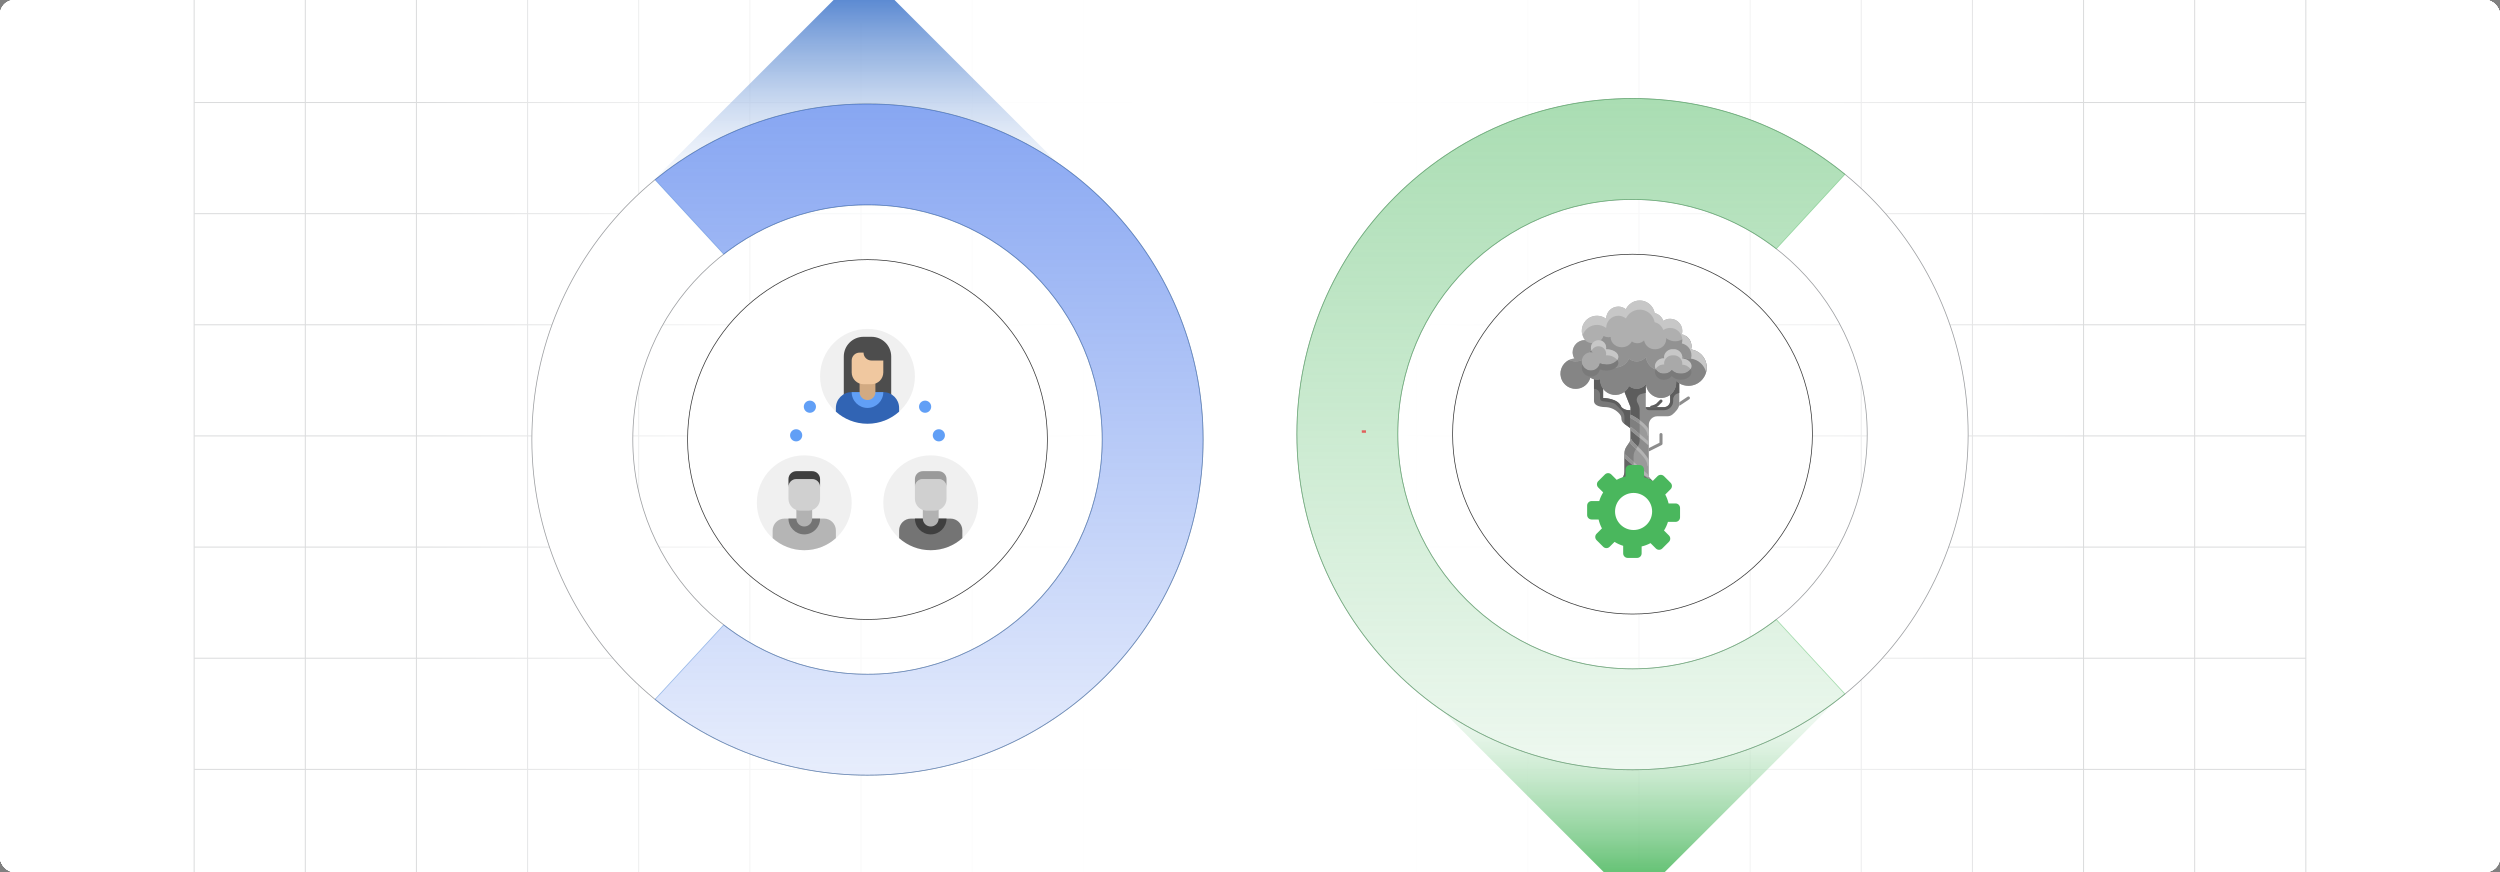 <?xml version="1.0" encoding="UTF-8"?><svg id="Layer_1" xmlns="http://www.w3.org/2000/svg" xmlns:xlink="http://www.w3.org/1999/xlink" viewBox="0 0 860 300"><rect x="0" y="0" width="860" height="300" fill="#808080" stroke="none"/><defs><clipPath id="clippath"><rect y="-.038" width="860" height="300.076" fill="none" stroke-width="0"/></clipPath><clipPath id="clippath-1"><rect y="-.038" width="860" height="300.076" fill="none" stroke-width="0"/></clipPath><linearGradient id="linear-gradient" x1="144.881" y1="149.981" x2="715.119" y2="149.981" gradientUnits="userSpaceOnUse"><stop offset="0" stop-color="#fff" stop-opacity="0"/><stop offset=".039" stop-color="#fff" stop-opacity=".179"/><stop offset=".087" stop-color="#fff" stop-opacity=".369"/><stop offset=".137" stop-color="#fff" stop-opacity=".539"/><stop offset=".189" stop-color="#fff" stop-opacity=".681"/><stop offset=".244" stop-color="#fff" stop-opacity=".797"/><stop offset=".301" stop-color="#fff" stop-opacity=".887"/><stop offset=".363" stop-color="#fff" stop-opacity=".951"/><stop offset=".432" stop-color="#fff" stop-opacity=".988"/><stop offset=".523" stop-color="#fff"/><stop offset=".583" stop-color="#fff" stop-opacity=".984"/><stop offset=".643" stop-color="#fff" stop-opacity=".937"/><stop offset=".703" stop-color="#fff" stop-opacity=".858"/><stop offset=".763" stop-color="#fff" stop-opacity=".747"/><stop offset=".823" stop-color="#fff" stop-opacity=".604"/><stop offset=".883" stop-color="#fff" stop-opacity=".428"/><stop offset=".943" stop-color="#fff" stop-opacity=".225"/><stop offset="1" stop-color="#fff" stop-opacity="0"/></linearGradient><linearGradient id="linear-gradient-2" x1="297.825" y1="76.676" x2="297.825" y2="-10.487" gradientUnits="userSpaceOnUse"><stop offset="0" stop-color="#fff" stop-opacity="0"/><stop offset=".277" stop-color="#c1d3ee" stop-opacity=".315"/><stop offset=".625" stop-color="#7aa0da" stop-opacity=".682"/><stop offset=".875" stop-color="#4e80ce" stop-opacity=".912"/><stop offset="1" stop-color="#3d74ca"/></linearGradient><linearGradient id="linear-gradient-3" x1="319.609" y1="266.664" x2="319.609" y2="35.742" gradientUnits="userSpaceOnUse"><stop offset=".001" stop-color="#0042e3" stop-opacity=".2"/><stop offset="1" stop-color="#0042e3"/></linearGradient><linearGradient id="linear-gradient-4" x1="311.482" y1="87.944" x2="311.482" y2=".781" gradientTransform="translate(873.064 311.268) rotate(-180)" gradientUnits="userSpaceOnUse"><stop offset="0" stop-color="#fff" stop-opacity="0"/><stop offset=".213" stop-color="#d2edd7" stop-opacity=".244"/><stop offset=".592" stop-color="#89d095" stop-opacity=".649"/><stop offset=".864" stop-color="#5bbe6c" stop-opacity=".902"/><stop offset="1" stop-color="#4ab75d"/></linearGradient><linearGradient id="linear-gradient-5" x1="646.236" y1="264.806" x2="646.236" y2="33.885" gradientTransform="translate(1186.627) rotate(-180) scale(1 -1)" gradientUnits="userSpaceOnUse"><stop offset=".001" stop-color="#4ab75d" stop-opacity=".2"/><stop offset=".996" stop-color="#4ab75d"/></linearGradient><linearGradient id="linear-gradient-6" x1="560.116" y1="165.088" x2="560.116" y2="163.644" gradientUnits="userSpaceOnUse"><stop offset=".001" stop-color="#ff1d25" stop-opacity="0"/><stop offset=".079" stop-color="#f6272d" stop-opacity=".259"/><stop offset=".156" stop-color="#f03034" stop-opacity=".483"/><stop offset=".233" stop-color="#ea383b" stop-opacity=".669"/><stop offset=".307" stop-color="#e53e3f" stop-opacity=".813"/><stop offset=".378" stop-color="#e24243" stop-opacity=".916"/><stop offset=".445" stop-color="#e04545" stop-opacity=".979"/><stop offset=".503" stop-color="#e04646"/><stop offset=".561" stop-color="#e04545" stop-opacity=".979"/><stop offset=".627" stop-color="#e24243" stop-opacity=".917"/><stop offset=".697" stop-color="#e53e3f" stop-opacity=".815"/><stop offset=".77" stop-color="#ea383b" stop-opacity=".672"/><stop offset=".845" stop-color="#ef3135" stop-opacity=".488"/><stop offset=".922" stop-color="#f6272d" stop-opacity=".263"/><stop offset="1" stop-color="#ff1d25" stop-opacity="0"/></linearGradient><linearGradient id="linear-gradient-7" x1="469.176" y1="149.136" x2="469.176" y2="147.796" xlink:href="#linear-gradient-6"/></defs><rect y="0" width="860" height="300" rx="5" ry="5" fill="#fff" stroke-width="0"/><rect y="0" width="860" height="300" rx="5" ry="5" fill="#fff" stroke-width="0"/><rect y="0" width="860" height="300" rx="5" ry="5" fill="#fff" stroke-width="0"/><rect y="0" width="860" height="300" rx="5" ry="5" fill="#fff" stroke-width="0"/><rect y="0" width="860" height="300" rx="5" ry="5" fill="#fff" stroke-width="0"/><g clip-path="url(#clippath)"><rect y="0" width="860" height="300" rx="5" ry="5" fill="#fff" stroke-width="0"/><g clip-path="url(#clippath-1)"><rect y="-.038" width="860" height="300" rx="5" ry="5" fill="#fff" stroke-width="0"/><rect x="66.787" y="-2.966" width="726.419" height="305.872" fill="none" stroke="#dbdcdd" stroke-miterlimit="10" stroke-width=".353"/><polyline points="66.791 264.672 105.02 264.672 143.248 264.672 143.265 264.672 181.493 264.672 219.705 264.672 219.721 264.672 257.95 264.672 296.178 264.672 296.195 264.672 334.423 264.672 372.651 264.672 410.896 264.672 449.108 264.672 487.337 264.672 487.353 264.672 525.581 264.672 563.81 264.672 563.826 264.672 602.054 264.672 640.267 264.672 640.283 264.672 678.511 264.672 716.74 264.672 754.968 264.672 754.984 264.672 793.213 264.672" fill="none" stroke="#dbdcdd" stroke-miterlimit="10" stroke-width=".353"/><polyline points="66.791 226.428 105.02 226.428 143.248 226.428 143.265 226.428 181.493 226.428 219.705 226.428 219.721 226.428 257.95 226.428 296.178 226.428 296.195 226.428 334.423 226.428 372.651 226.428 410.896 226.428 449.108 226.428 487.337 226.428 487.353 226.428 525.581 226.428 563.81 226.428 563.826 226.428 602.054 226.428 640.267 226.428 640.283 226.428 678.511 226.428 716.74 226.428 754.968 226.428 754.984 226.428 793.213 226.428" fill="none" stroke="#dbdcdd" stroke-miterlimit="10" stroke-width=".353"/><polyline points="66.791 188.199 105.02 188.199 143.248 188.199 143.265 188.199 181.493 188.199 219.705 188.199 219.721 188.199 257.95 188.199 296.178 188.199 296.195 188.199 334.423 188.199 372.651 188.199 410.896 188.199 449.108 188.199 487.337 188.199 487.353 188.199 525.581 188.199 563.81 188.199 563.826 188.199 602.054 188.199 640.267 188.199 640.283 188.199 678.511 188.199 716.74 188.199 754.968 188.199 754.984 188.199 793.213 188.199" fill="none" stroke="#dbdcdd" stroke-miterlimit="10" stroke-width=".353"/><polyline points="66.791 149.954 105.02 149.954 143.248 149.954 143.265 149.954 181.493 149.954 219.705 149.954 219.721 149.954 257.95 149.954 296.178 149.954 296.195 149.954 334.423 149.954 372.651 149.954 410.896 149.954 449.108 149.954 487.337 149.954 487.353 149.954 525.581 149.954 563.81 149.954 563.826 149.954 602.054 149.954 640.267 149.954 640.283 149.954 678.511 149.954 716.74 149.954 754.968 149.954 754.984 149.954 793.213 149.954" fill="none" stroke="#dbdcdd" stroke-miterlimit="10" stroke-width=".353"/><polyline points="66.791 111.726 105.02 111.726 143.248 111.726 143.265 111.726 181.493 111.726 219.705 111.726 219.721 111.726 257.95 111.726 296.178 111.726 296.195 111.726 334.423 111.726 372.651 111.726 410.896 111.726 449.108 111.726 487.337 111.726 487.353 111.726 525.581 111.726 563.81 111.726 563.826 111.726 602.054 111.726 640.267 111.726 640.283 111.726 678.511 111.726 716.74 111.726 754.968 111.726 754.984 111.726 793.213 111.726" fill="none" stroke="#dbdcdd" stroke-miterlimit="10" stroke-width=".353"/><polyline points="66.791 73.498 105.02 73.498 143.248 73.498 143.265 73.498 181.493 73.498 219.705 73.498 219.721 73.498 257.95 73.498 296.178 73.498 296.195 73.498 334.423 73.498 372.651 73.498 410.896 73.498 449.108 73.498 487.337 73.498 487.353 73.498 525.581 73.498 563.81 73.498 563.826 73.498 602.054 73.498 640.267 73.498 640.283 73.498 678.511 73.498 716.74 73.498 754.968 73.498 754.984 73.498 793.213 73.498" fill="none" stroke="#dbdcdd" stroke-miterlimit="10" stroke-width=".353"/><polyline points="66.791 35.269 105.02 35.269 143.248 35.269 143.265 35.269 181.493 35.269 219.705 35.269 219.721 35.269 257.95 35.269 296.178 35.269 296.195 35.269 334.423 35.269 372.651 35.269 410.896 35.269 449.108 35.269 487.337 35.269 487.353 35.269 525.581 35.269 563.81 35.269 563.826 35.269 602.054 35.269 640.267 35.269 640.283 35.269 678.511 35.269 716.74 35.269 754.968 35.269 754.984 35.269 793.213 35.269" fill="none" stroke="#dbdcdd" stroke-miterlimit="10" stroke-width=".353"/><polyline points="754.966 -2.982 754.966 -2.966 754.966 35.273 754.966 73.498 754.966 111.722 754.966 111.738 754.966 149.947 754.966 188.202 754.966 226.427 754.966 264.666 754.966 302.906" fill="none" stroke="#dbdcdd" stroke-miterlimit="10" stroke-width=".353"/><polyline points="716.742 -2.982 716.742 -2.966 716.742 35.273 716.742 73.498 716.742 111.722 716.742 111.738 716.742 149.947 716.742 188.202 716.742 226.427 716.742 264.666 716.742 302.906" fill="none" stroke="#dbdcdd" stroke-miterlimit="10" stroke-width=".353"/><polyline points="678.517 -2.982 678.517 -2.966 678.517 35.273 678.517 73.498 678.517 111.722 678.517 111.738 678.517 149.947 678.517 188.202 678.517 226.427 678.517 264.666 678.517 302.906" fill="none" stroke="#dbdcdd" stroke-miterlimit="10" stroke-width=".353"/><polyline points="640.262 -2.982 640.262 -2.966 640.262 35.273 640.262 73.498 640.262 111.722 640.262 111.738 640.262 149.947 640.262 188.202 640.262 226.427 640.262 264.666 640.262 302.906" fill="none" stroke="#dbdcdd" stroke-miterlimit="10" stroke-width=".353"/><polyline points="602.053 -2.982 602.053 -2.966 602.053 35.273 602.053 73.498 602.053 111.722 602.053 111.738 602.053 149.947 602.053 188.202 602.053 226.427 602.053 264.666 602.053 302.906" fill="none" stroke="#dbdcdd" stroke-miterlimit="10" stroke-width=".353"/><polyline points="563.813 -2.982 563.813 -2.966 563.813 35.273 563.813 73.498 563.813 111.722 563.813 111.738 563.813 149.947 563.813 188.202 563.813 226.427 563.813 264.666 563.813 302.906" fill="none" stroke="#dbdcdd" stroke-miterlimit="10" stroke-width=".353"/><polyline points="525.588 -2.982 525.588 -2.966 525.588 35.273 525.588 73.498 525.588 111.722 525.588 111.738 525.588 149.947 525.588 188.202 525.588 226.427 525.588 264.666 525.588 302.906" fill="none" stroke="#dbdcdd" stroke-miterlimit="10" stroke-width=".353"/><polyline points="487.334 -2.982 487.334 -2.966 487.334 35.273 487.334 73.498 487.334 111.722 487.334 111.738 487.334 149.947 487.334 188.202 487.334 226.427 487.334 264.666 487.334 302.906" fill="none" stroke="#dbdcdd" stroke-miterlimit="10" stroke-width=".353"/><polyline points="449.109 -2.982 449.109 -2.966 449.109 35.273 449.109 73.498 449.109 111.722 449.109 111.738 449.109 149.947 449.109 188.202 449.109 226.427 449.109 264.666 449.109 302.906" fill="none" stroke="#dbdcdd" stroke-miterlimit="10" stroke-width=".353"/><polyline points="410.899 -2.982 410.899 -2.966 410.899 35.273 410.899 73.498 410.899 111.722 410.899 111.738 410.899 149.947 410.899 188.202 410.899 226.427 410.899 264.666 410.899 302.906" fill="none" stroke="#dbdcdd" stroke-miterlimit="10" stroke-width=".353"/><polyline points="372.645 -2.982 372.645 -2.966 372.645 35.273 372.645 73.498 372.645 111.722 372.645 111.738 372.645 149.947 372.645 188.202 372.645 226.427 372.645 264.666 372.645 302.906" fill="none" stroke="#dbdcdd" stroke-miterlimit="10" stroke-width=".353"/><polyline points="334.42 -2.982 334.42 -2.966 334.42 35.273 334.42 73.498 334.42 111.722 334.42 111.738 334.42 149.947 334.42 188.202 334.42 226.427 334.42 264.666 334.42 302.906" fill="none" stroke="#dbdcdd" stroke-miterlimit="10" stroke-width=".353"/><polyline points="296.18 -2.982 296.18 -2.966 296.18 35.273 296.18 73.498 296.18 111.722 296.18 111.738 296.18 149.947 296.18 188.202 296.18 226.427 296.18 264.666 296.18 302.906" fill="none" stroke="#dbdcdd" stroke-miterlimit="10" stroke-width=".353"/><polyline points="257.956 -2.982 257.956 -2.966 257.956 35.273 257.956 73.498 257.956 111.722 257.956 111.738 257.956 149.947 257.956 188.202 257.956 226.427 257.956 264.666 257.956 302.906" fill="none" stroke="#dbdcdd" stroke-miterlimit="10" stroke-width=".353"/><polyline points="219.701 -2.982 219.701 -2.966 219.701 35.273 219.701 73.498 219.701 111.722 219.701 111.738 219.701 149.947 219.701 188.202 219.701 226.427 219.701 264.666 219.701 302.906" fill="none" stroke="#dbdcdd" stroke-miterlimit="10" stroke-width=".353"/><polyline points="181.491 -2.982 181.491 -2.966 181.491 35.273 181.491 73.498 181.491 111.722 181.491 111.738 181.491 149.947 181.491 188.202 181.491 226.427 181.491 264.666 181.491 302.906" fill="none" stroke="#dbdcdd" stroke-miterlimit="10" stroke-width=".353"/><polyline points="143.252 -2.982 143.252 -2.966 143.252 35.273 143.252 73.498 143.252 111.722 143.252 111.738 143.252 149.947 143.252 188.202 143.252 226.427 143.252 264.666 143.252 302.906" fill="none" stroke="#dbdcdd" stroke-miterlimit="10" stroke-width=".353"/><polyline points="105.027 -2.982 105.027 -2.966 105.027 35.273 105.027 73.498 105.027 111.722 105.027 111.738 105.027 149.947 105.027 188.202 105.027 226.427 105.027 264.666 105.027 302.906" fill="none" stroke="#dbdcdd" stroke-miterlimit="10" stroke-width=".353"/></g><rect x="144.881" y="-.038" width="570.238" height="300.038" fill="url(#linear-gradient)" stroke-width="0"/><polygon points="211.258 75.484 297.229 -10.487 384.392 76.676 211.258 75.484" fill="url(#linear-gradient-2)" stroke-width="0"/><path d="M298.418,35.745c-63.764,0-115.461,51.697-115.461,115.461s51.697,115.461,115.461,115.461,115.461-51.697,115.461-115.461-51.697-115.461-115.461-115.461ZM298.418,231.941c-44.517,0-80.736-36.218-80.736-80.736s36.218-80.736,80.736-80.736,80.736,36.218,80.736,80.736-36.218,80.736-80.736,80.736Z" fill="#fff" stroke="#9c9ea1" stroke-miterlimit="10" stroke-width=".268"/><path d="M298.418,35.742c-27.728,0-53.173,9.775-73.079,26.078l23.622,25.618c13.673-10.634,30.836-16.972,49.457-16.972,44.517,0,80.736,36.218,80.736,80.736s-36.218,80.736-80.736,80.736c-18.621,0-35.784-6.337-49.457-16.972l-23.622,25.618c19.906,16.303,45.351,26.078,73.079,26.078,63.764,0,115.461-51.697,115.461-115.461s-51.697-115.461-115.461-115.461Z" fill="url(#linear-gradient-3)" opacity=".47" stroke="#3b79d1" stroke-miterlimit="10" stroke-width=".268"/><circle cx="298.418" cy="151.204" r="61.889" fill="#fff" stroke="#333" stroke-miterlimit="10" stroke-width=".25"/><g id="Layer_1-2"><circle cx="286.076" cy="132.762" r="2.094" fill="#619ff6" stroke-width="0"/><circle cx="278.6" cy="139.906" r="2.094" fill="#619ff6" stroke-width="0"/><circle cx="273.874" cy="149.748" r="2.094" fill="#619ff6" stroke-width="0"/><circle cx="310.761" cy="132.762" r="2.094" fill="#619ff6" stroke-width="0"/><circle cx="318.237" cy="139.906" r="2.094" fill="#619ff6" stroke-width="0"/><circle cx="322.963" cy="149.748" r="2.094" fill="#619ff6" stroke-width="0"/><g id="Icons"><circle cx="298.418" cy="129.453" r="16.314" fill="#f0f0f0" stroke-width="0"/><circle cx="276.667" cy="172.956" r="16.314" fill="#f0f0f0" stroke-width="0"/><path d="M287.542,182.472c0-2.253-1.826-4.078-4.078-4.078h-13.595c-2.253,0-4.078,1.826-4.078,4.078v2.642c2.886,2.583,6.697,4.156,10.876,4.156s7.99-1.571,10.876-4.156v-2.642Z" fill="#b5b5b5" stroke-width="0"/><path d="M271.229,178.394c0,3.003,2.435,5.438,5.438,5.438s5.438-2.435,5.438-5.438h-10.876Z" fill="#747474" stroke-width="0"/><path d="M276.667,181.113h0c-1.502,0-2.719-1.217-2.719-2.719v-4.078h5.438v4.078c0,1.502-1.217,2.719-2.719,2.719Z" fill="#b2b2b2" stroke-width="0"/><path d="M278.026,175.675h-2.719c-2.253,0-4.078-1.826-4.078-4.078v-4.078c0-1.502,1.217-2.719,2.719-2.719h5.438c1.502,0,2.719,1.217,2.719,2.719v4.078c0,2.253-1.826,4.078-4.078,4.078Z" fill="#d0d0d0" stroke-width="0"/><path d="M279.386,164.799h-5.438c-1.502,0-2.719,1.217-2.719,2.719h0v-2.719c0-1.502,1.217-2.719,2.719-2.719h5.438c1.502,0,2.719,1.217,2.719,2.719v2.719h0c0-1.502-1.217-2.719-2.719-2.719Z" fill="#3f3f3f" stroke-width="0"/><circle cx="320.17" cy="172.956" r="16.314" fill="#f0f0f0" stroke-width="0"/><path d="M331.046,182.472c0-2.253-1.826-4.078-4.078-4.078h-13.595c-2.253,0-4.078,1.826-4.078,4.078v2.642c2.886,2.583,6.697,4.156,10.876,4.156s7.99-1.571,10.876-4.156v-2.642Z" fill="#747474" stroke-width="0"/><path d="M314.732,178.394c0,3.003,2.435,5.438,5.438,5.438s5.438-2.435,5.438-5.438h-10.876Z" fill="#3f3f3f" stroke-width="0"/><path d="M320.17,181.113h0c-1.502,0-2.719-1.217-2.719-2.719v-4.078h5.438v4.078c0,1.502-1.217,2.719-2.719,2.719Z" fill="#b2b2b2" stroke-width="0"/><path d="M321.529,175.675h-2.719c-2.253,0-4.078-1.826-4.078-4.078v-4.078c0-1.502,1.217-2.719,2.719-2.719h5.438c1.502,0,2.719,1.217,2.719,2.719v4.078c0,2.253-1.826,4.078-4.078,4.078Z" fill="#d0d0d0" stroke-width="0"/><path d="M322.889,164.799h-5.438c-1.502,0-2.719,1.217-2.719,2.719h0v-2.719c0-1.502,1.217-2.719,2.719-2.719h5.438c1.502,0,2.719,1.217,2.719,2.719v2.719h0c0-1.502-1.217-2.719-2.719-2.719Z" fill="#9a9a9a" stroke-width="0"/><path d="M299.778,115.858h-2.719c-3.753,0-6.797,3.044-6.797,6.797v13.595c0,.75.609,1.359,1.359,1.359h13.595c.75,0,1.359-.609,1.359-1.359v-13.595c0-3.753-3.044-6.797-6.797-6.797Z" fill="#4d4d4d" stroke-width="0"/><path d="M303.856,134.891h-10.876c-3.003,0-5.438,2.435-5.438,5.438v1.282c2.886,2.583,6.697,4.156,10.876,4.156s7.99-1.572,10.876-4.156v-1.282c0-3.003-2.435-5.438-5.438-5.438Z" fill="#3164b4" stroke-width="0"/><path d="M292.98,134.891c0,3.003,2.435,5.438,5.438,5.438s5.438-2.435,5.438-5.438h-10.876Z" fill="#619ff6" stroke-width="0"/><path d="M298.418,137.61h0c-1.502,0-2.719-1.217-2.719-2.719v-4.078h5.438v4.078c0,1.502-1.217,2.719-2.719,2.719Z" fill="#d2aa82" stroke-width="0"/><path d="M299.778,132.172h-2.719c-2.253,0-4.078-1.826-4.078-4.078v-4.078c0-1.502,1.217-2.719,2.719-2.719h1.359c0,1.502,1.217,2.719,2.719,2.719h4.078v4.078c0,2.253-1.826,4.078-4.078,4.078Z" fill="#f0c8a0" stroke-width="0"/></g></g><polygon points="648.149 224.516 562.178 310.487 475.015 223.324 648.149 224.516" fill="url(#linear-gradient-4)" stroke-width="0"/><path d="M446.121,149.348c0,63.764,51.697,115.461,115.461,115.461s115.461-51.697,115.461-115.461c0-63.764-51.697-115.461-115.461-115.461s-115.461,51.697-115.461,115.461ZM480.846,149.348c0-44.517,36.218-80.736,80.736-80.736,44.517,0,80.736,36.218,80.736,80.736,0,44.517-36.218,80.736-80.736,80.736s-80.736-36.218-80.736-80.736Z" fill="#fff" stroke="#9c9ea1" stroke-miterlimit="10" stroke-width=".268"/><path d="M446.121,149.345c0,63.764,51.697,115.461,115.461,115.461,27.728,0,53.173-9.775,73.079-26.078l-23.622-25.618c-13.673,10.634-30.836,16.972-49.457,16.972-44.517,0-80.736-36.218-80.736-80.736,0-44.517,36.218-80.736,80.736-80.736,18.621,0,35.784,6.337,49.457,16.972l23.622-25.618c-19.906-16.303-45.351-26.078-73.079-26.078-63.764,0-115.461,51.697-115.461,115.461Z" fill="url(#linear-gradient-5)" opacity=".47" stroke="#4ab75d" stroke-miterlimit="10" stroke-width=".268"/><circle cx="561.582" cy="149.347" r="61.889" fill="#fff" stroke="#333" stroke-miterlimit="10" stroke-width=".25"/><g id="_09-tree" opacity=".83"><path d="M557.215,142.506c-1.157-1.434-2.857-2.322-4.695-2.452-3.144,0-4.192-1.048-4.192-2.096v-7.473c.691.189,1.42.181,2.107-.021,0,.052-.011.105-.011.157-.004,1.135.364,2.239,1.048,3.144v3.144s5.24,0,6.288,3.144c.67.67,1.578,1.047,2.526,1.048h.618v6.278c-.828-.65-1.583-1.216-2.159-1.593-.615-.403-.985-1.089-.985-1.824.005-.536-.189-1.055-.545-1.457Z" fill="#5e5e5e" stroke-width="0"/><path d="M571.384,168.35l-8.646-.964c-.523-.054-1.05-.051-1.572.011l-7.598.954,3.668-2.934c.993-.795,1.571-1.998,1.572-3.27v-5.324l8.384,7.336,4.192,4.192Z" fill="#757575" stroke-width="0"/><path d="M567.192,154.726v5.24c0-3.144-6.288-7.336-6.288-8.384v-4.203c2.756,2.159,6.288,5.251,6.288,5.251v2.096Z" fill="#757575" stroke-width="0"/><path d="M567.192,159.966v4.192l-8.384-7.336v-.828c-.001-.828.243-1.638.702-2.327l1.394-2.086c0,1.048,6.288,5.24,6.288,8.384Z" fill="#868686" stroke-width="0"/><path d="M567.192,149.485v3.144s-3.532-3.092-6.288-5.251v-4.182s6.288,3.144,6.288,6.288Z" fill="#868686" stroke-width="0"/><path d="M568.24,140.053h4.192c1.156-.004,2.093-.94,2.096-2.096v-2.096c1.318-.991,2.094-2.543,2.096-4.192-.011-.207-.032-.413-.063-.618.336.314.709.585,1.111.807v7.148c0,1.394-1.394,2.798-2.327,3.574-.493.405-1.112.623-1.75.618h-3.49c-1.607.004-2.909,1.306-2.913,2.913v3.375c0-3.144-6.288-6.288-6.288-6.288v-3.144l-2.096-5.24v-.011c.679-.521,1.225-1.197,1.593-1.97.733.6,1.651.93,2.599.933,1.242-.005,2.417-.562,3.207-1.52.021.168.042.325.073.482h-.136v7.326h2.096Z" fill="#757575" stroke-width="0"/><path d="M548.328,130.485c-.448-.117-.873-.308-1.258-.566-.763,2.785-3.639,4.425-6.424,3.662-2.785-.763-4.425-3.639-3.662-6.424.581-2.12,2.425-3.65,4.615-3.83-.394-.644-.604-1.383-.608-2.138,0-2.315,1.877-4.192,4.192-4.192h.021c-1.748-2.292-1.308-5.567.983-7.315,1.87-1.427,4.462-1.427,6.332,0v-.021c0-2.315,1.877-4.192,4.192-4.192.948.003,1.866.332,2.599.933,1.212-2.618,4.316-3.758,6.934-2.546,1.549.717,2.65,2.145,2.949,3.825,1.391.334,2.517,1.353,2.987,2.704.691-.474,1.51-.726,2.348-.723,2.315,0,4.192,1.877,4.192,4.192-.005.387-.066.772-.178,1.142,1.936.411,3.321,2.119,3.322,4.098-.008.379-.064.756-.168,1.121,3.436.481,5.831,3.657,5.349,7.093-.435,3.106-3.094,5.414-6.23,5.41-1.106.002-2.192-.295-3.144-.859-.402-.222-.775-.493-1.111-.807.031.205.052.411.063.618-.002,1.649-.778,3.201-2.096,4.192-2.302,1.732-5.572,1.269-7.304-1.033-.467-.621-.79-1.339-.944-2.101-.031-.157-.052-.314-.073-.482-.79.957-1.965,1.514-3.207,1.52-.948-.003-1.866-.332-2.599-.933-.368.774-.914,1.449-1.593,1.97-2.3,1.741-5.576,1.288-7.317-1.012-.006-.008-.013-.017-.019-.025-.684-.905-1.052-2.01-1.048-3.144,0-.052.011-.105.011-.157-.687.202-1.416.21-2.107.021Z" fill="#9f9f9f" stroke-width="0"/><path d="M584.952,121.722c-1.142,1.007-2.613,1.563-4.136,1.563-1.106.002-2.192-.295-3.144-.859-.402-.222-.775-.493-1.111-.807.031.205.052.411.063.618-.002,1.649-.778,3.201-2.096,4.192-2.302,1.732-5.572,1.269-7.304-1.033-.467-.621-.79-1.339-.944-2.101-.031-.157-.052-.314-.073-.482-.79.957-1.965,1.514-3.207,1.52-.948-.003-1.866-.332-2.599-.933-.368.774-.914,1.449-1.593,1.97-2.3,1.741-5.576,1.288-7.317-1.012-.006-.008-.013-.017-.019-.025-.684-.905-1.052-2.01-1.048-3.144,0-.052.011-.105.011-.157-.687.202-1.416.21-2.107.021-.448-.117-.873-.308-1.258-.566-.738,2.765-3.578,4.409-6.344,3.671-.317-.085-.624-.199-.919-.341-2.61,1.228-3.731,4.34-2.502,6.95,1.228,2.61,4.34,3.731,6.95,2.502,1.383-.651,2.412-1.875,2.815-3.35.385.258.81.449,1.258.566.691.189,1.42.181,2.107-.021,0,.052-.011.105-.011.157-.004,1.135.364,2.239,1.048,3.144,1.727,2.311,5,2.784,7.311,1.056.008-.006.017-.013.025-.019.679-.521,1.225-1.197,1.593-1.97.733.6,1.651.93,2.599.933,1.242-.005,2.417-.562,3.207-1.52.021.168.042.325.073.482.581,2.827,3.343,4.648,6.17,4.067,2.433-.5,4.177-2.642,4.174-5.125-.011-.207-.032-.413-.063-.618.336.314.709.585,1.111.807.952.564,2.038.861,3.144.859,3.461.012,6.277-2.785,6.288-6.246.006-1.821-.78-3.554-2.153-4.749Z" fill="#6c6c6c" stroke-width="0"/><path d="M547.07,120.487c.385.258.81.449,1.258.566.691.189,1.42.181,2.107-.021,0,.052-.011.105-.011.157-.004,1.135.364,2.239,1.048,3.144,1.727,2.311,5,2.784,7.311,1.056.008-.006.017-.013.025-.019.679-.521,1.225-1.197,1.593-1.97.733.6,1.651.93,2.599.933,1.242-.005,2.417-.562,3.207-1.52.021.168.042.325.073.482.581,2.827,3.343,4.648,6.17,4.067,2.433-.5,4.177-2.642,4.174-5.125-.011-.207-.032-.413-.063-.618.336.314.709.585,1.111.807.952.564,2.038.861,3.144.859,1.523,0,2.993-.556,4.136-1.563-.913-.812-2.046-1.336-3.255-1.508.103-.365.16-.742.168-1.121-.003-1.4-.706-2.705-1.874-3.477-.913,1.139-2.3,1.793-3.759,1.774-.799.003-1.587-.191-2.293-.564-.289-.142-.561-.318-.809-.524.022.134.037.27.045.406-.019,1.114-.592,2.146-1.528,2.751-.678.453-1.478.69-2.293.682-1.728.062-3.27-1.075-3.722-2.744-.022-.105-.038-.21-.053-.314-1.118,1.165-2.923,1.329-4.233.385-.278.518-.676.962-1.162,1.293-.678.455-1.476.697-2.292.695-1.172.013-2.29-.49-3.057-1.376-.492-.575-.763-1.307-.764-2.064,0-.034.007-.068.007-.105-.503.132-1.03.137-1.535.014-.323-.075-.632-.2-.917-.371-.543,1.55-2.026,2.57-3.668,2.524-1.029.009-2.022-.378-2.773-1.081h0c-2.315,0-4.192,1.877-4.192,4.192.004.755.214,1.494.608,2.138-.622.056-1.228.221-1.792.489,2.577,1.246,5.676.167,6.921-2.41.143-.295.257-.603.341-.919Z" fill="#7c7c7c" stroke-width="0"/><path d="M549.376,111.756c1.137.004,2.24.38,3.144,1.069v-.021c0-2.315,1.877-4.192,4.192-4.192.948.003,1.866.332,2.599.933,1.212-2.618,4.316-3.758,6.934-2.546,1.549.717,2.65,2.145,2.949,3.825,1.391.334,2.517,1.353,2.987,2.704.691-.474,1.51-.726,2.348-.723,2.315,0,4.192,1.877,4.192,4.192-.005.387-.066.772-.178,1.142,1.936.411,3.321,2.119,3.322,4.098-.008.379-.064.756-.168,1.121,2.522.356,4.577,2.204,5.198,4.674.897-3.333-1.077-6.763-4.411-7.66-.257-.069-.518-.122-.782-.158.102-.365.156-.742.162-1.121-.002-1.979-1.387-3.687-3.322-4.098.113-.37.173-.755.178-1.142,0-2.315-1.877-4.192-4.192-4.192-.838-.003-1.657.249-2.348.723-.47-1.351-1.596-2.37-2.987-2.704-.505-2.84-3.218-4.733-6.058-4.227-1.68.299-3.108,1.4-3.825,2.949-.733-.6-1.651-.93-2.599-.933-2.315,0-4.192,1.877-4.192,4.192v.021c-2.292-1.748-5.567-1.307-7.315.985-.698.915-1.074,2.035-1.069,3.186.002.54.091,1.077.262,1.589.674-2.186,2.691-3.679,4.978-3.685Z" fill="#bcbcbc" stroke-width="0"/><path d="M560.286,141.101c-.947-.001-1.856-.378-2.526-1.048-1.048-3.144-6.288-3.144-6.288-3.144v-3.144c-.684-.905-1.052-2.01-1.048-3.144,0-.052.011-.105.011-.157-.687.202-1.416.21-2.107.021v3.28c1.158,0,2.096.938,2.096,2.096v1.135c.001.538.408.988.943,1.042,1.362.135,3.773.442,4.297.967l2.223,2.223c.59.59.921,1.39.921,2.224v2.377c.568.376,1.296.922,2.096,1.55v-6.278h-.618Z" fill="#3c3c3c" stroke-width="0"/><path d="M567.192,141.101h5.24c1.736,0,3.144-1.408,3.144-3.144v-.585c-.001-.903.577-1.706,1.434-1.991l.662-.219v-3.304c-.402-.222-.775-.493-1.111-.807.031.205.052.411.063.618-.002,1.649-.778,3.201-2.096,4.192v2.096c-.004,1.156-.94,2.093-2.096,2.096h-6.288c0,.579.469,1.048,1.048,1.048Z" fill="#3c3c3c" stroke-width="0"/><path d="M561.952,159.673v-.105l-3.144-2.747v5.324c-.001,1.272-.579,2.475-1.572,3.27l-3.668,2.934,7.598-.954c.522-.061,1.049-.065,1.572-.011l8.646.964-4.192-4.192-1.87-.374c-1.96-.392-3.37-2.112-3.37-4.11Z" fill="#454545" stroke-width="0"/><path d="M563.096,154.059l.248-.373c.459-.689.704-1.498.704-2.326v-1.419c-1.01-.847-2.13-1.768-3.144-2.562v4.203c0,.419.995,1.332,2.191,2.478Z" fill="#454545" stroke-width="0"/><path d="M561.952,157.043c0-.828.245-1.637.704-2.326l.439-.658c-1.197-1.145-2.191-2.058-2.191-2.478l-1.394,2.086c-.459.689-.703,1.499-.702,2.327v.828l3.144,2.751v-2.53Z" fill="#656565" stroke-width="0"/><path d="M564.048,145.162c-.994-.738-2.045-1.395-3.144-1.965v4.182c1.014.794,2.134,1.716,3.144,2.562v-4.779Z" fill="#656565" stroke-width="0"/><path d="M564.048,141.042c-0-.651-.152-1.293-.442-1.875l-.345-.689c-.517-1.036-.096-2.295.94-2.811.158-.079.326-.138.498-.174.537-.119,1.034-.251,1.445-.365v-2.401h.136c-.031-.157-.052-.314-.073-.482-.79.957-1.965,1.514-3.207,1.52-.948-.003-1.866-.332-2.599-.933-.368.774-.914,1.449-1.593,1.97v.011l2.096,5.24v3.144c1.099.57,2.15,1.227,3.144,1.965v-4.12Z" fill="#3c3c3c" stroke-width="0"/><path d="M568.24,140.053h1.558c.24-.106.461-.25.656-.425l1.301-1.3c.205-.205.205-.537,0-.742s-.537-.205-.742,0l-1.3,1.301c-.477.304-1.004.521-1.557.642-.289,0-.524.235-.524.524h.608Z" fill="#3c3c3c" stroke-width="0"/><path d="M581.253,136.619c-.16-.241-.485-.306-.726-.146l-2.854,1.903v.629c-.001.176-.022.352-.063.524h.063c.103,0,.204-.031.29-.088l3.144-2.096c.241-.16.306-.485.146-.726Z" fill="#757575" stroke-width="0"/><path d="M567.192,153.154v-1.265l-.025.024c-.981-.85-3.724-3.211-5.94-4.946-.065-.052-.141-.088-.222-.105l-.105-.02v1.202c2.661,2.107,5.91,4.947,5.943,4.976.096.086.22.133.349.133Z" fill="#a3a3a3" stroke-width="0"/><path d="M562.453,154.169c1.679,1.605,4.215,4.028,4.215,5.797,0,.184.097.355.255.45l.269.161v-2.468c-1.092-1.761-2.446-3.345-4.016-4.697-.64-.553-1.225-1.165-1.748-1.83-0-.226-.144-.425-.358-.497l-.166-.056v.552l-.352.524c.546.764,1.185,1.457,1.901,2.064Z" fill="#a3a3a3" stroke-width="0"/><path d="M567.192,164.158v-.696l-8.039-7.034c-.069-.061-.152-.102-.242-.119l-.105-.021v1.231l8.039,7.033c.096.084.219.13.347.13.056 0.0.112-.009.166-.027l.254-.078-.419-.419Z" fill="#a3a3a3" stroke-width="0"/><path d="M567.192,155.25h0c.082,0,.162-.019.235-.056l4.192-2.096c.177-.089.289-.27.289-.469v-3.144c0-.289-.235-.524-.524-.524s-.524.235-.524.524v2.82l-3.668,1.834v1.11Z" fill="#757575" stroke-width="0"/><path d="M561.07,142.701l-.166-.056v1.142c1.803.943,5.764,3.487,5.764,5.698,0,.249.175.464.419.513l.105.021v-2.306c-1.514-2.684-5.844-4.88-6.123-5.014Z" fill="#a3a3a3" stroke-width="0"/><path d="M561.009,146.865l-.105-.02v1.202c1.034.819,2.156,1.747,3.144,2.579v-1.362c-.925-.772-1.916-1.584-2.821-2.292-.063-.052-.138-.089-.218-.107Z" fill="#7c7c7c" stroke-width="0"/><path d="M561.428,151.582c-0-.226-.144-.425-.358-.497l-.166-.056v.552l-.352.524c.546.763,1.185,1.455,1.901,2.06l.347.333.295-.443.248-.373c.016-.024.026-.05.042-.074l-.21-.2c-.64-.552-1.225-1.163-1.748-1.827Z" fill="#7c7c7c" stroke-width="0"/><path d="M561.952,159.573v-.696l-2.799-2.449c-.069-.061-.152-.102-.242-.119l-.105-.021v1.231l3.201,2.8c-.035-.213-.053-.429-.054-.646v-.101Z" fill="#7c7c7c" stroke-width="0"/><path d="M567.192,164.158l-1.031-.21.686.601c.095.085.217.132.345.133.056 0.0.112-.009.166-.027l.254-.078-.419-.419Z" fill="#7c7c7c" stroke-width="0"/><path d="M560.904,142.645v1.142c1.105.587,2.157,1.269,3.144,2.038v-1.304c-.945-.682-1.941-1.291-2.978-1.821l-.166-.056Z" fill="#7c7c7c" stroke-width="0"/><path d="M578.647,123.316c1.813.157,3.217,1.247,3.217,2.589,0,1.446-1.645,2.62-3.668,2.62-1.162.043-2.288-.406-3.102-1.237-.646.805-1.63,1.262-2.662,1.237-1.588.132-2.988-1.035-3.144-2.62.157-1.585,1.556-2.752,3.144-2.62.021-.002.043.002.063.011-.042-.175-.063-.354-.063-.534.157-1.585,1.556-2.752,3.144-2.62,1.588-.132,2.988,1.035,3.144,2.62-.003.187-.028.374-.073.555Z" fill="#989898" stroke-width="0"/><path d="M552.52,120.141c2.316,0,4.192,1.174,4.192,2.62s-1.876,2.62-4.192,2.62c-.741.002-1.476-.129-2.169-.388-.365,1.698-2.037,2.778-3.734,2.414-1.698-.365-2.778-2.037-2.414-3.734.311-1.45,1.594-2.485,3.077-2.484.197-0.0.394.021.587.063-.379-.461-.586-1.038-.587-1.635,0-1.447,1.173-2.62,2.62-2.62s2.62,1.173,2.62,2.62c-.001.176-.019.351-.052.524h.052Z" fill="#989898" stroke-width="0"/><path d="M572.432,125.381c.021-.002.043.002.063.011-.042-.175-.063-.354-.063-.534.157-1.585,1.556-2.752,3.144-2.62,1.588-.132,2.988,1.035,3.144,2.62-.003.187-.028.374-.073.555,1.154.04,2.225.61,2.903,1.546.201-.313.309-.676.314-1.048,0-1.341-1.404-2.431-3.217-2.589.046-.183.071-.372.073-.561-.157-1.585-1.556-2.752-3.144-2.62-1.588-.132-2.988,1.035-3.144,2.62 0.0.18.021.359.063.534-.02-.009-.041-.012-.063-.011-1.588-.132-2.988,1.035-3.144,2.62.002.366.093.726.265,1.048.599-1.012,1.704-1.615,2.879-1.572Z" fill="#bcbcbc" stroke-width="0"/><path d="M552.52,120.141h-.052c.034-.173.051-.348.052-.524,0-1.447-1.173-2.62-2.62-2.62s-2.62,1.173-2.62,2.62c.002.357.08.71.229,1.036.591-1.321,2.141-1.913,3.462-1.322.94.42,1.546,1.353,1.55,2.382-.001.176-.019.351-.052.524h.052c1.453-.095,2.869.485,3.838,1.572.224-.304.348-.67.354-1.048,0-1.446-1.876-2.62-4.192-2.62Z" fill="#bcbcbc" stroke-width="0"/><path d="M578.197,128.525c-1.162.043-2.288-.406-3.102-1.237-.646.805-1.63,1.262-2.662,1.237-1.175.043-2.28-.56-2.879-1.572-.172.323-.264.682-.265,1.048.157,1.585,1.556,2.752,3.144,2.62,1.032.025,2.016-.432,2.662-1.237.814.831,1.94,1.28,3.102,1.237,2.023,0,3.668-1.174,3.668-2.62-.004-.372-.113-.735-.314-1.048-.784,1.052-2.043,1.642-3.354,1.572Z" fill="#5f5f5f" stroke-width="0"/><path d="M552.52,125.381c-.741.002-1.476-.129-2.169-.388-.358,1.693-2.021,2.775-3.714,2.417-1.071-.227-1.947-.996-2.309-2.029-.579,1.633.276,3.426,1.909,4.004,1.633.579,3.426-.276,4.004-1.909.045-.127.082-.256.11-.387.694.259,1.429.39,2.169.388,2.316,0,4.192-1.174,4.192-2.62-.006-.378-.13-.744-.354-1.048-.969,1.087-2.385,1.667-3.838,1.572Z" fill="#5f5f5f" stroke-width="0"/></g><path d="M572.398,163.789l2.294,2.294c.604.604.604,1.591,0,2.195l-1.847,1.847c.51.952.898,1.977,1.146,3.057h2.393c.854,0,1.553.699,1.553,1.552v3.244c0,.854-.699,1.553-1.553,1.553h-2.611c-.32,1.057-.778,2.054-1.354,2.97l1.694,1.693c.604.604.604,1.592,0,2.195l-2.294,2.294c-.604.604-1.592.604-2.195,0l-1.847-1.847c-.951.51-1.977.899-3.057,1.146v2.393c0,.854-.698,1.552-1.552,1.552h-3.244c-.854,0-1.553-.699-1.553-1.552v-2.611c-1.057-.321-2.054-.778-2.97-1.354l-1.694,1.694c-.604.604-1.592.604-2.196,0l-2.294-2.294c-.604-.604-.604-1.591,0-2.195l1.847-1.847c-.51-.951-.899-1.977-1.146-3.057h-2.393c-.854,0-1.552-.698-1.552-1.552v-3.244c0-.854.699-1.552,1.552-1.552h2.611c.321-1.057.778-2.054,1.354-2.97l-1.694-1.693c-.604-.604-.604-1.592,0-2.195l2.294-2.294c.604-.604,1.591-.604,2.195,0l1.847,1.847c.952-.51,1.977-.899,3.057-1.146v-2.393c0-.854.699-1.553,1.552-1.553h3.244c.854,0,1.552.699,1.552,1.553v2.611c1.057.32,2.054.778,2.971,1.354l1.692-1.693c.604-.604,1.592-.604,2.196,0h0ZM561.955,169.569c3.522,0,6.378,2.856,6.378,6.378s-2.856,6.378-6.378,6.378-6.378-2.856-6.378-6.378c0-3.522,2.856-6.378,6.378-6.378h0Z" fill="#4ab75d" fill-rule="evenodd" stroke-width="0"/></g><line x1="560.121" y1="164.366" x2="560.111" y2="164.366" fill="none" opacity=".84" stroke="url(#linear-gradient-6)" stroke-miterlimit="10" stroke-width="1.445"/><g opacity=".74"><path d="M469.161,147.796c0,.37.01.73.03,1.1v.24c-.01-.08-.01-.16-.01-.24-.01-.37-.01-.73-.02-1.1" fill="none" stroke-width="0"/></g><path d="M469.191,149.136v-.24c-.02-.37-.03-.73-.03-1.1" fill="none" opacity=".84" stroke="url(#linear-gradient-7)" stroke-miterlimit="10" stroke-width="1.445"/></svg>